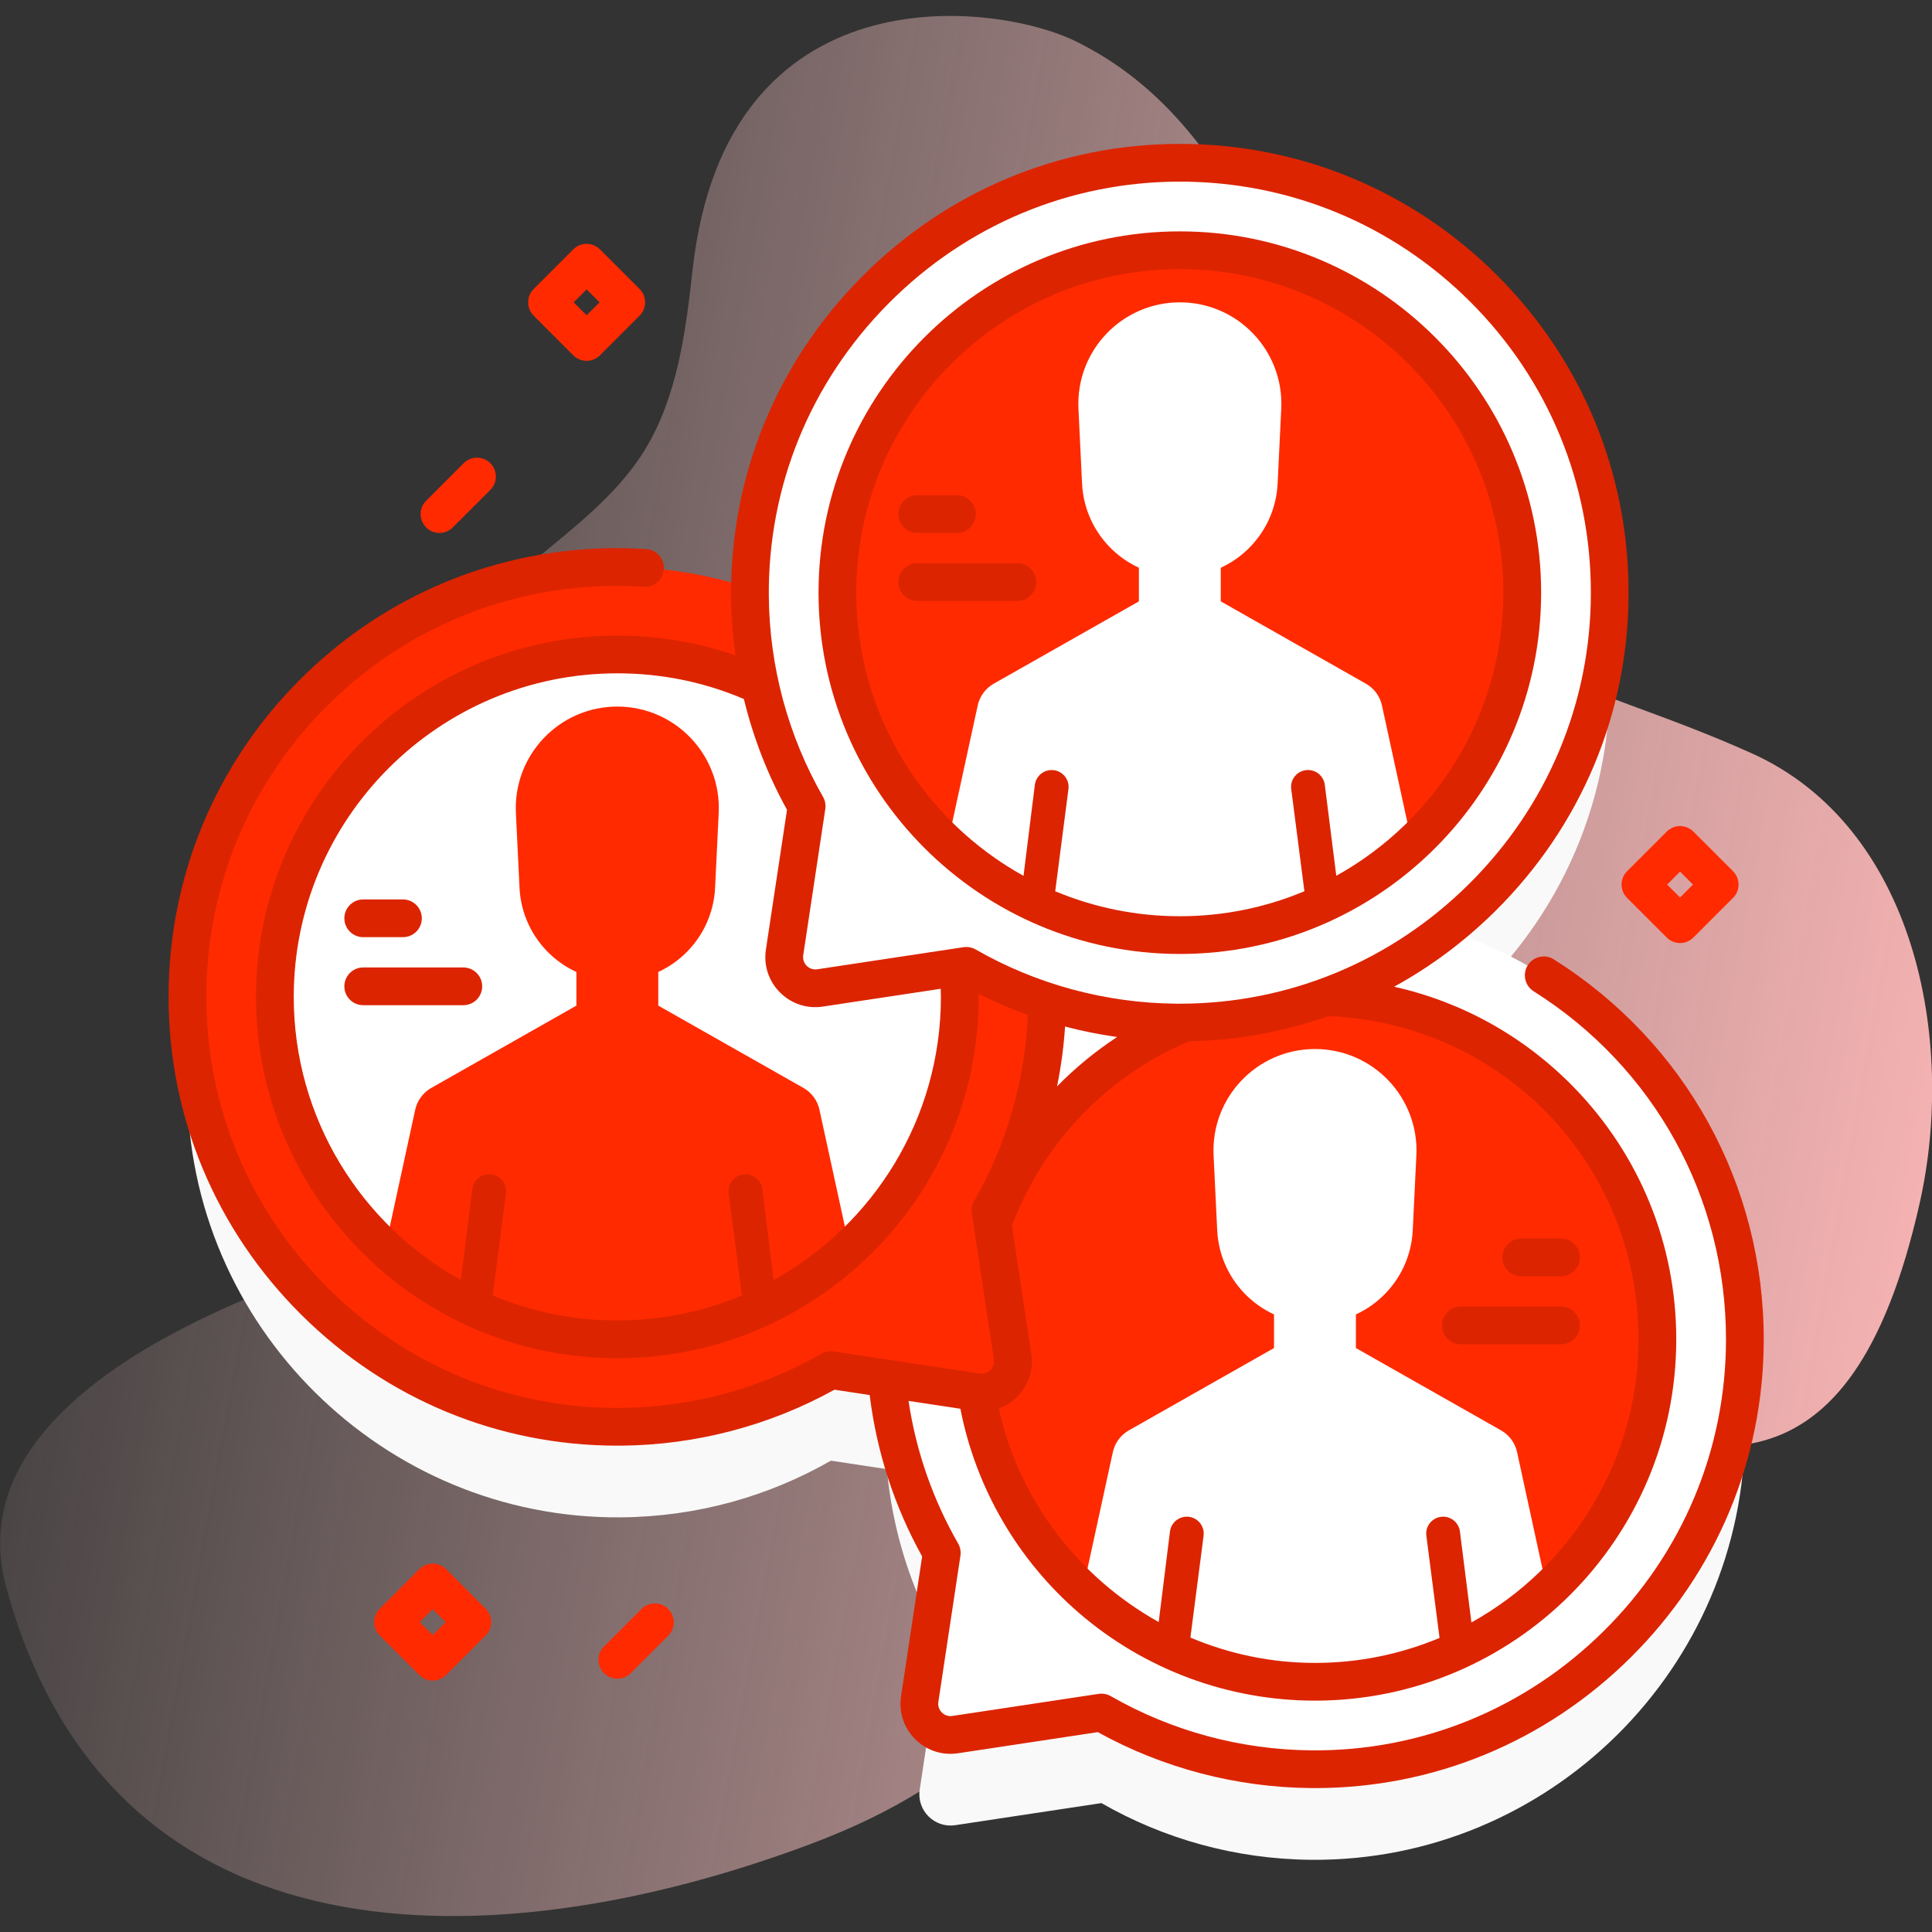 <svg width="100" height="100" viewBox="0 0 100 100" fill="none" xmlns="http://www.w3.org/2000/svg">
<rect x="0" y="0" width="100" height="100" fill="#333333" stroke="none"/>
<path d="M55.646 2.121C64.374 6.368 66.683 16.822 70.652 24.88C75.759 35.249 81.356 34.804 90.659 38.986C99.106 42.784 101.269 53.775 99.365 62.261C92.217 94.118 68.216 52.332 58.044 78.439C54.62 87.226 51.061 92.048 41.855 95.484C25.648 101.533 5.74 102.058 0.324 82.162C-2.891 70.347 19.246 64.427 27.98 62.677C35.566 61.157 61.989 56.2 58.057 46.176C56.276 41.636 34.611 45.859 28.581 43.196C21.987 40.283 22.016 33.826 27.174 29.419C29.394 27.522 31.852 25.775 33.376 23.284C35.07 20.514 35.494 17.16 35.853 13.933C37.583 -1.612 51.468 0.089 55.646 2.121Z" fill="url(#paint0_linear_883_1782)"/>
<path d="M74.835 52.811C79.989 48.731 83.316 42.428 83.32 35.379C83.328 23.078 73.355 13.104 61.054 13.112C48.892 13.12 38.949 23.017 38.82 35.128C36.608 34.405 34.295 34.036 31.968 34.036C19.667 34.028 9.693 44.001 9.701 56.302C9.709 68.605 19.835 78.638 32.137 78.538C36.091 78.506 39.799 77.443 43.006 75.604L45.906 76.042C46.191 79.219 47.16 82.297 48.747 85.065L47.604 92.632C47.441 93.708 48.367 94.633 49.443 94.471L57.01 93.328C60.217 95.167 63.925 96.231 67.879 96.263C80.181 96.362 90.307 86.329 90.315 74.026C90.321 64.092 83.817 55.677 74.835 52.811Z" fill="#F9F9F9"/>
<path d="M68.048 47.072C55.745 47.08 45.712 57.206 45.811 69.508C45.843 73.462 46.907 77.17 48.746 80.377L47.603 87.944C47.441 89.02 48.366 89.945 49.442 89.783L57.009 88.64C60.216 90.479 63.924 91.543 67.878 91.575C80.18 91.674 90.306 81.641 90.314 69.339C90.322 57.038 80.348 47.065 68.048 47.072Z" fill="white"/>
<path d="M68.062 87.048C77.851 87.048 85.786 79.113 85.786 69.324C85.786 59.535 77.851 51.6 68.062 51.6C58.273 51.6 50.338 59.535 50.338 69.324C50.338 79.113 58.273 87.048 68.062 87.048Z" fill="#FF2A00"/>
<path d="M80.086 82.345C76.927 85.264 72.702 87.048 68.061 87.048C63.419 87.048 59.196 85.264 56.037 82.343L57.601 75.16C57.653 74.925 57.753 74.704 57.895 74.51C58.037 74.317 58.218 74.156 58.427 74.037L65.943 69.774V67.212H70.181V69.774L77.696 74.037C77.905 74.156 78.086 74.317 78.229 74.51C78.371 74.704 78.472 74.925 78.523 75.16L80.086 82.345Z" fill="white"/>
<path d="M62.815 59.804L63.002 63.674C63.132 66.375 65.359 68.498 68.063 68.498C70.767 68.498 72.994 66.375 73.124 63.674L73.311 59.804C73.456 56.806 71.064 54.297 68.063 54.297C65.062 54.297 62.67 56.807 62.815 59.804Z" fill="white"/>
<path d="M31.967 29.348C44.27 29.356 54.303 39.481 54.204 51.783C54.172 55.737 53.108 59.446 51.269 62.653L52.412 70.219C52.574 71.295 51.649 72.221 50.573 72.058L43.006 70.916C39.799 72.755 36.091 73.818 32.137 73.85C19.835 73.95 9.709 63.916 9.701 51.614C9.693 39.313 19.667 29.34 31.967 29.348Z" fill="#FF2A00"/>
<path d="M31.953 69.324C41.742 69.324 49.677 61.389 49.677 51.6C49.677 41.811 41.742 33.876 31.953 33.876C22.164 33.876 14.229 41.811 14.229 51.6C14.229 61.389 22.164 69.324 31.953 69.324Z" fill="white"/>
<path d="M19.93 64.621C23.088 67.541 27.314 69.325 31.954 69.325C36.596 69.325 40.82 67.541 43.978 64.62L42.414 57.436C42.363 57.201 42.263 56.98 42.121 56.787C41.979 56.593 41.797 56.432 41.589 56.313L34.072 52.051V49.488H29.834V52.051L22.32 56.313C22.111 56.432 21.929 56.593 21.787 56.787C21.644 56.98 21.544 57.201 21.492 57.436L19.93 64.621Z" fill="#FF2A00"/>
<path d="M37.2 42.08L37.013 45.95C36.883 48.65 34.655 50.773 31.952 50.773C29.248 50.773 27.02 48.65 26.89 45.95L26.703 42.08C26.559 39.082 28.95 36.572 31.952 36.572C34.953 36.572 37.344 39.082 37.2 42.08Z" fill="#FF2A00"/>
<path d="M61.053 8.425C48.751 8.433 38.718 18.558 38.817 30.86C38.849 34.815 39.913 38.523 41.752 41.73L40.609 49.297C40.446 50.373 41.372 51.298 42.448 51.136L50.015 49.993C53.222 51.832 56.93 52.895 60.884 52.927C73.186 53.027 83.312 42.994 83.32 30.691C83.328 18.39 73.354 8.417 61.053 8.425Z" fill="white"/>
<path d="M61.068 48.401C70.857 48.401 78.792 40.465 78.792 30.676C78.792 20.888 70.857 12.952 61.068 12.952C51.279 12.952 43.344 20.888 43.344 30.676C43.344 40.465 51.279 48.401 61.068 48.401Z" fill="#FF2A00"/>
<path d="M73.092 43.697C69.933 46.617 65.708 48.401 61.067 48.401C56.425 48.401 52.202 46.617 49.043 43.696L50.607 36.512C50.658 36.278 50.758 36.056 50.901 35.863C51.043 35.67 51.224 35.508 51.433 35.389L58.949 31.127V28.564H63.187V31.127L70.702 35.389C70.911 35.508 71.092 35.67 71.235 35.863C71.377 36.056 71.478 36.278 71.529 36.512L73.092 43.697Z" fill="white"/>
<path d="M55.821 21.157L56.007 25.027C56.138 27.727 58.365 29.85 61.069 29.85C63.772 29.85 66 27.727 66.13 25.027L66.317 21.157C66.462 18.159 64.07 15.649 61.069 15.649C58.068 15.649 55.676 18.159 55.821 21.157Z" fill="white"/>
<path d="M80.423 49.656C80.204 49.518 79.939 49.472 79.686 49.53C79.434 49.587 79.215 49.743 79.076 49.962C78.939 50.181 78.893 50.446 78.951 50.699C79.008 50.951 79.163 51.171 79.382 51.309C85.62 55.237 89.342 61.977 89.337 69.338C89.333 75.024 87.09 80.377 83.021 84.412C78.95 88.447 73.568 90.647 67.886 90.598C64.237 90.569 60.644 89.599 57.495 87.793C57.304 87.683 57.081 87.642 56.863 87.675L49.296 88.817C49.197 88.833 49.096 88.825 49.001 88.793C48.906 88.762 48.819 88.709 48.749 88.637C48.678 88.567 48.624 88.48 48.593 88.385C48.562 88.29 48.553 88.189 48.569 88.09L49.712 80.523C49.744 80.305 49.703 80.082 49.593 79.891C48.283 77.613 47.413 75.11 47.026 72.511L49.709 72.916C50.505 77.002 52.661 80.73 55.835 83.475C59.232 86.411 63.572 88.026 68.062 88.025C78.374 88.025 86.763 79.636 86.763 69.324C86.763 64.427 84.883 59.796 81.469 56.286C78.901 53.647 75.678 51.857 72.159 51.073C74.055 50.033 75.819 48.721 77.402 47.151C81.844 42.748 84.292 36.903 84.296 30.692C84.301 24.481 81.884 18.643 77.493 14.252C73.106 9.864 67.273 7.448 61.068 7.448H61.053C54.842 7.452 48.997 9.901 44.593 14.343C40.189 18.786 37.791 24.655 37.841 30.868C37.849 31.893 37.928 32.914 38.07 33.923C36.111 33.244 34.061 32.899 31.953 32.899C21.641 32.899 13.252 41.288 13.252 51.6C13.252 61.912 21.641 70.301 31.953 70.301C42.265 70.301 50.654 61.912 50.654 51.6C50.654 51.547 50.651 51.493 50.651 51.44C51.48 51.855 52.332 52.221 53.205 52.535C53.057 55.918 52.1 59.241 50.422 62.167C50.312 62.358 50.271 62.581 50.303 62.799L51.446 70.366C51.462 70.465 51.453 70.566 51.422 70.661C51.391 70.756 51.337 70.843 51.266 70.913C51.196 70.984 51.109 71.038 51.014 71.069C50.919 71.1 50.818 71.109 50.719 71.093L43.152 69.95C42.934 69.918 42.711 69.959 42.52 70.069C39.372 71.874 35.778 72.844 32.129 72.874C32.07 72.874 32.012 72.875 31.954 72.875C26.33 72.875 21.023 70.681 16.994 66.688C12.925 62.654 10.682 57.3 10.678 51.614C10.674 45.925 12.887 40.578 16.909 36.556C20.928 32.537 26.27 30.324 31.953 30.324H31.967C32.401 30.325 32.858 30.34 33.325 30.37C33.453 30.379 33.582 30.362 33.703 30.32C33.825 30.279 33.937 30.214 34.033 30.13C34.13 30.045 34.208 29.942 34.265 29.827C34.321 29.712 34.355 29.587 34.363 29.459C34.38 29.2 34.293 28.946 34.122 28.751C33.951 28.556 33.71 28.438 33.451 28.421C32.958 28.389 32.463 28.372 31.968 28.371H31.953C25.748 28.371 19.915 30.787 15.528 35.174C11.137 39.566 8.721 45.404 8.725 51.615C8.729 57.825 11.177 63.671 15.619 68.074C20.017 72.434 25.811 74.828 31.953 74.827C32.017 74.827 32.081 74.827 32.145 74.827C36.014 74.795 39.826 73.795 43.192 71.931L45.014 72.206C45.378 75.156 46.29 77.964 47.73 80.563L46.638 87.797C46.514 88.62 46.78 89.429 47.368 90.017C47.956 90.606 48.765 90.872 49.588 90.748L56.823 89.655C60.19 91.519 64.002 92.519 67.871 92.55C67.935 92.551 67.998 92.551 68.062 92.551C74.204 92.551 79.999 90.157 84.396 85.798C88.838 81.395 91.287 75.549 91.291 69.338C91.296 61.303 87.233 53.944 80.423 49.656ZM84.81 69.324C84.81 75.623 81.313 81.118 76.16 83.978L75.565 79.267C75.55 79.153 75.513 79.042 75.456 78.943C75.399 78.843 75.322 78.755 75.231 78.685C75.14 78.615 75.035 78.563 74.924 78.533C74.813 78.503 74.697 78.496 74.583 78.51C74.103 78.574 73.764 79.013 73.828 79.493L74.511 84.779C72.468 85.634 70.276 86.074 68.061 86.072C65.796 86.072 63.614 85.605 61.615 84.76L62.297 79.493C62.312 79.379 62.304 79.263 62.274 79.152C62.244 79.041 62.193 78.937 62.123 78.845C62.053 78.754 61.965 78.678 61.866 78.62C61.766 78.563 61.656 78.525 61.542 78.51C61.311 78.481 61.078 78.544 60.894 78.685C60.709 78.827 60.588 79.036 60.558 79.267L59.974 83.956C55.851 81.658 52.74 77.672 51.698 72.897C52.054 72.768 52.378 72.562 52.646 72.294C53.235 71.706 53.501 70.896 53.376 70.074L52.377 63.453C53.176 61.322 54.4 59.376 55.975 57.733C57.551 56.091 59.444 54.786 61.54 53.899C64.032 53.849 66.461 53.404 68.758 52.594C77.775 52.961 84.81 60.27 84.81 69.324ZM45.98 15.717C50.014 11.648 55.368 9.405 61.054 9.401H61.068C66.751 9.401 72.093 11.614 76.112 15.632C80.134 19.654 82.347 25.002 82.343 30.69C82.339 36.377 80.096 41.73 76.027 45.764C71.998 49.758 66.691 51.951 61.067 51.951C61.009 51.951 60.95 51.951 60.892 51.951C57.243 51.921 53.649 50.951 50.501 49.145C50.309 49.036 50.087 48.994 49.869 49.027L42.302 50.17C42.1 50.2 41.9 50.135 41.755 49.99C41.61 49.844 41.544 49.645 41.575 49.442L42.717 41.875C42.75 41.657 42.709 41.435 42.599 41.244C40.793 38.094 39.823 34.501 39.794 30.852C39.748 25.163 41.945 19.788 45.98 15.717ZM40.043 66.257L39.456 61.543C39.425 61.312 39.305 61.103 39.12 60.961C38.936 60.819 38.703 60.757 38.472 60.786C38.358 60.801 38.248 60.839 38.148 60.896C38.049 60.953 37.961 61.03 37.891 61.121C37.821 61.212 37.77 61.317 37.74 61.428C37.71 61.539 37.702 61.655 37.717 61.769L38.402 67.054C36.359 67.91 34.167 68.349 31.953 68.347C29.738 68.349 27.546 67.91 25.503 67.054L26.186 61.769C26.251 61.289 25.911 60.849 25.431 60.786C25.317 60.771 25.201 60.779 25.09 60.809C24.979 60.839 24.875 60.89 24.783 60.961C24.692 61.031 24.616 61.118 24.558 61.218C24.501 61.318 24.464 61.428 24.449 61.542L23.854 66.253C18.701 63.394 15.204 57.898 15.204 51.599C15.204 42.364 22.718 34.851 31.953 34.851C34.229 34.851 36.43 35.298 38.503 36.181C38.989 38.18 39.737 40.112 40.736 41.915L39.643 49.15C39.519 49.973 39.785 50.782 40.374 51.37C40.962 51.958 41.771 52.225 42.593 52.1L48.691 51.179C48.695 51.319 48.701 51.46 48.701 51.599C48.701 57.902 45.2 63.4 40.043 66.257ZM57.823 53.675C56.697 54.413 55.655 55.27 54.713 56.232C54.921 55.209 55.059 54.174 55.128 53.133C56.015 53.367 56.914 53.547 57.823 53.675Z" fill="#DC2400"/>
<path d="M61.068 49.377C71.379 49.377 79.769 40.988 79.769 30.676C79.769 20.365 71.379 11.976 61.068 11.976C50.756 11.976 42.367 20.365 42.367 30.676C42.367 40.988 50.756 49.377 61.068 49.377ZM61.068 13.929C70.302 13.929 77.815 21.442 77.815 30.676C77.815 36.975 74.319 42.471 69.166 45.33L68.571 40.62C68.556 40.505 68.519 40.395 68.462 40.295C68.404 40.196 68.328 40.108 68.237 40.038C68.145 39.968 68.041 39.916 67.93 39.886C67.819 39.856 67.703 39.848 67.588 39.863C67.109 39.926 66.769 40.366 66.834 40.846L67.516 46.131C65.474 46.986 63.282 47.426 61.068 47.424C58.853 47.426 56.661 46.986 54.618 46.131L55.302 40.846C55.317 40.732 55.31 40.616 55.28 40.505C55.25 40.394 55.199 40.29 55.129 40.198C55.059 40.107 54.971 40.031 54.872 39.973C54.772 39.916 54.662 39.878 54.548 39.864C54.317 39.834 54.084 39.897 53.9 40.038C53.715 40.18 53.594 40.389 53.564 40.62L52.977 45.334C47.82 42.476 44.32 36.978 44.32 30.677C44.32 21.442 51.833 13.929 61.068 13.929ZM75.616 69.579H80.796C81.336 69.579 81.773 69.142 81.773 68.603C81.773 68.064 81.336 67.626 80.796 67.626H75.616C75.357 67.626 75.109 67.729 74.925 67.912C74.742 68.096 74.639 68.344 74.639 68.603C74.639 68.862 74.742 69.11 74.925 69.293C75.109 69.477 75.357 69.579 75.616 69.579ZM78.741 66.059H80.796C81.336 66.059 81.773 65.622 81.773 65.082C81.773 64.543 81.336 64.106 80.796 64.106H78.741C78.482 64.106 78.234 64.209 78.05 64.392C77.867 64.575 77.764 64.823 77.764 65.082C77.764 65.341 77.867 65.59 78.05 65.773C78.234 65.956 78.482 66.059 78.741 66.059Z" fill="#DC2400"/>
<path d="M53.634 30.129C53.634 29.87 53.531 29.622 53.348 29.438C53.164 29.255 52.916 29.152 52.657 29.152H47.477C46.937 29.152 46.5 29.59 46.5 30.129C46.5 30.668 46.937 31.105 47.477 31.105H52.657C52.916 31.105 53.164 31.003 53.348 30.819C53.531 30.636 53.634 30.388 53.634 30.129ZM47.477 27.585H49.532C49.791 27.585 50.039 27.482 50.223 27.299C50.406 27.116 50.509 26.867 50.509 26.608C50.509 26.349 50.406 26.101 50.223 25.918C50.039 25.735 49.791 25.632 49.532 25.632H47.477C46.937 25.632 46.5 26.069 46.5 26.608C46.5 27.148 46.937 27.585 47.477 27.585ZM23.981 50.076H18.801C18.261 50.076 17.824 50.513 17.824 51.052C17.824 51.592 18.261 52.029 18.801 52.029H23.981C24.24 52.029 24.489 51.926 24.672 51.743C24.855 51.56 24.958 51.311 24.958 51.052C24.958 50.793 24.855 50.545 24.672 50.362C24.489 50.179 24.24 50.076 23.981 50.076ZM18.801 48.508H20.856C21.115 48.508 21.364 48.405 21.547 48.222C21.73 48.039 21.833 47.791 21.833 47.532C21.833 47.273 21.73 47.024 21.547 46.841C21.364 46.658 21.115 46.555 20.856 46.555H18.801C18.261 46.555 17.824 46.992 17.824 47.532C17.824 48.071 18.261 48.508 18.801 48.508Z" fill="#DC2400"/>
<path d="M30.363 18.677C30.235 18.677 30.108 18.652 29.99 18.602C29.871 18.553 29.764 18.481 29.673 18.391L27.622 16.34C27.439 16.157 27.336 15.908 27.336 15.649C27.336 15.39 27.439 15.142 27.622 14.959L29.673 12.908C29.856 12.725 30.104 12.622 30.363 12.622C30.622 12.622 30.871 12.725 31.054 12.908L33.105 14.959C33.288 15.142 33.391 15.39 33.391 15.649C33.391 15.908 33.288 16.157 33.105 16.34L31.054 18.391C30.963 18.481 30.856 18.553 30.737 18.602C30.619 18.651 30.492 18.677 30.363 18.677ZM29.694 15.649L30.363 16.319L31.033 15.649L30.363 14.979L29.694 15.649ZM86.959 48.812C86.831 48.812 86.704 48.787 86.585 48.738C86.467 48.689 86.359 48.617 86.269 48.526L84.218 46.475C84.035 46.292 83.932 46.044 83.932 45.785C83.932 45.526 84.035 45.277 84.218 45.094L86.269 43.043C86.452 42.86 86.7 42.757 86.959 42.757C87.218 42.757 87.467 42.86 87.65 43.043L89.701 45.094C89.884 45.277 89.987 45.526 89.987 45.785C89.987 46.044 89.884 46.292 89.701 46.475L87.65 48.526C87.559 48.617 87.451 48.689 87.333 48.738C87.215 48.787 87.088 48.812 86.959 48.812ZM86.29 45.785L86.96 46.454L87.629 45.785L86.96 45.115L86.29 45.785ZM22.396 86.987C22.268 86.987 22.141 86.962 22.023 86.913C21.904 86.864 21.797 86.792 21.706 86.701L19.655 84.651C19.472 84.467 19.369 84.219 19.369 83.96C19.369 83.701 19.472 83.453 19.655 83.269L21.706 81.219C21.889 81.036 22.137 80.933 22.396 80.933C22.655 80.933 22.904 81.036 23.087 81.219L25.138 83.269C25.321 83.453 25.424 83.701 25.424 83.96C25.424 84.219 25.321 84.467 25.138 84.651L23.087 86.701C22.996 86.792 22.889 86.864 22.77 86.913C22.652 86.962 22.525 86.987 22.396 86.987ZM21.727 83.96L22.396 84.63L23.066 83.96L22.396 83.29L21.727 83.96ZM22.746 27.586C22.553 27.586 22.364 27.528 22.203 27.421C22.043 27.314 21.918 27.161 21.844 26.983C21.77 26.804 21.751 26.608 21.788 26.419C21.826 26.229 21.919 26.055 22.056 25.919L24.009 23.966C24.193 23.786 24.44 23.687 24.697 23.688C24.953 23.69 25.199 23.793 25.381 23.974C25.563 24.156 25.665 24.402 25.667 24.659C25.669 24.916 25.569 25.163 25.39 25.347L23.436 27.3C23.346 27.391 23.238 27.463 23.12 27.512C23.001 27.561 22.874 27.586 22.746 27.586ZM31.953 86.89C31.76 86.89 31.571 86.832 31.411 86.725C31.25 86.618 31.125 86.465 31.051 86.287C30.977 86.108 30.958 85.912 30.996 85.723C31.033 85.533 31.126 85.359 31.263 85.223L33.216 83.269C33.4 83.09 33.647 82.991 33.904 82.992C34.161 82.994 34.407 83.097 34.588 83.278C34.77 83.46 34.873 83.706 34.874 83.963C34.876 84.219 34.776 84.467 34.597 84.651L32.644 86.604C32.553 86.694 32.445 86.766 32.327 86.816C32.208 86.865 32.081 86.89 31.953 86.89Z" fill="#FF2A00"/>
<defs>
<linearGradient id="paint0_linear_883_1782" x1="-4.934" y1="33.924" x2="106.807" y2="54.24" gradientUnits="userSpaceOnUse">
<stop stop-color="#FFD2D2" stop-opacity="0"/>
<stop offset="1" stop-color="#FFB7B7"/>
</linearGradient>
</defs>
</svg>
